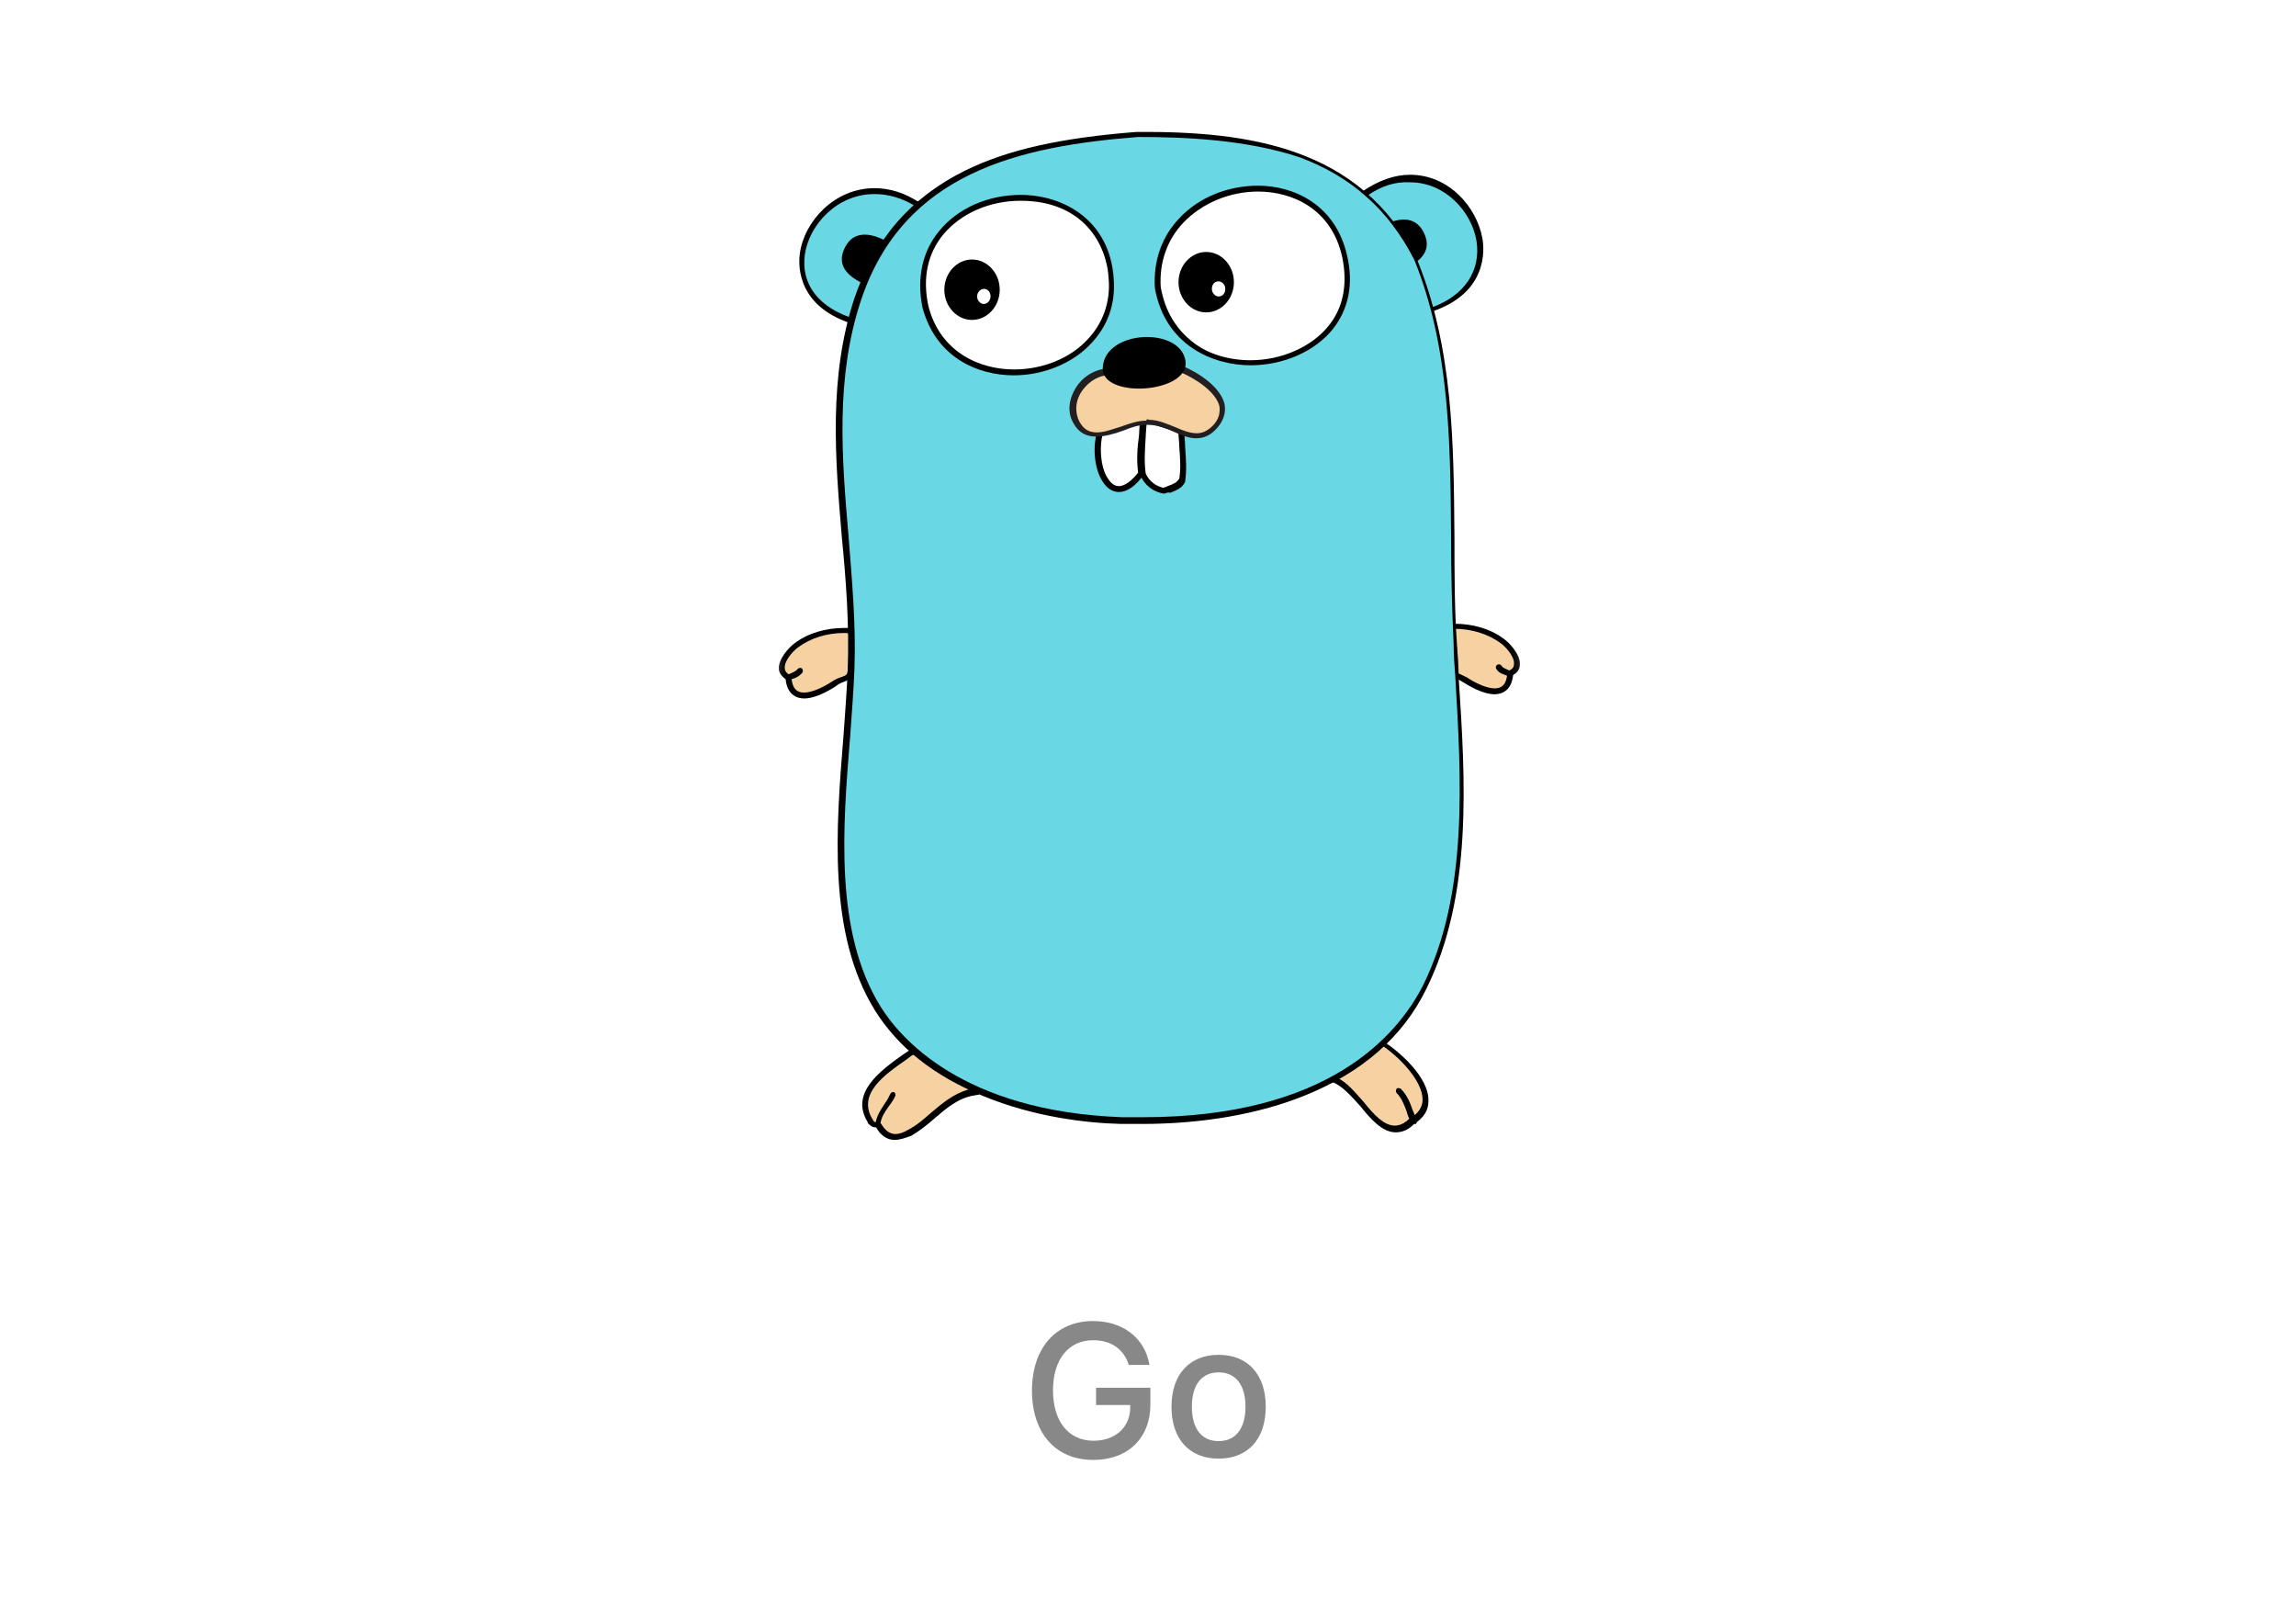 <svg width="171" height="120" viewBox="0 0 171 120" fill="none" xmlns="http://www.w3.org/2000/svg">
<rect width="171" height="120" fill="white"/>
<mask id="mask0_1073_19044" style="mask-type:luminance" maskUnits="userSpaceOnUse" x="57" y="8" width="57" height="79">
<path d="M57.273 8.138H113.836V86.888H57.273V8.138Z" fill="white"/>
</mask>
<g mask="url(#mask0_1073_19044)">
<path fill-rule="evenodd" clip-rule="evenodd" d="M58.712 50.452C58.837 52.64 61.025 51.64 62.025 50.952C62.962 50.265 63.275 50.827 63.337 49.515C63.4 48.64 63.462 47.827 63.462 46.952C62.025 46.827 60.462 47.14 59.275 48.015C58.712 48.452 57.525 49.89 58.712 50.452Z" fill="#F6D2A2"/>
</g>
<mask id="mask1_1073_19044" style="mask-type:luminance" maskUnits="userSpaceOnUse" x="57" y="8" width="57" height="79">
<path d="M57.273 8.138H113.836V86.888H57.273V8.138Z" fill="white"/>
</mask>
<g mask="url(#mask1_1073_19044)">
<path d="M59.886 52.015C59.449 52.015 58.636 51.827 58.511 50.577C58.136 50.327 58.011 50.015 58.011 49.827C57.949 49.077 58.761 48.202 59.199 47.89C60.199 47.14 61.511 46.765 62.886 46.765H63.699V46.952C63.761 47.64 63.699 48.327 63.636 48.952C63.636 49.14 63.636 49.327 63.574 49.515C63.511 50.452 63.324 50.577 62.886 50.765C62.699 50.827 62.511 50.89 62.199 51.14C61.886 51.327 60.824 52.015 59.886 52.015ZM62.886 47.14C61.574 47.14 60.386 47.515 59.449 48.202C59.011 48.515 58.386 49.265 58.449 49.765C58.449 49.952 58.574 50.14 58.824 50.265L58.949 50.327V50.452C59.011 51.452 59.511 51.577 59.886 51.577C60.511 51.577 61.386 51.14 61.949 50.765C62.324 50.515 62.574 50.452 62.761 50.39C63.074 50.265 63.136 50.265 63.199 49.515C63.199 49.327 63.199 49.14 63.261 48.952C63.324 48.39 63.324 47.765 63.324 47.202C63.136 47.14 63.011 47.14 62.886 47.14Z" fill="black"/>
</g>
<mask id="mask2_1073_19044" style="mask-type:luminance" maskUnits="userSpaceOnUse" x="57" y="8" width="57" height="79">
<path d="M57.273 8.138H113.836V86.888H57.273V8.138Z" fill="white"/>
</mask>
<g mask="url(#mask2_1073_19044)">
<path fill-rule="evenodd" clip-rule="evenodd" d="M58.711 50.451C59.023 50.326 59.398 50.263 59.586 49.951L58.711 50.451Z" fill="#C6B198"/>
</g>
<mask id="mask3_1073_19044" style="mask-type:luminance" maskUnits="userSpaceOnUse" x="57" y="8" width="57" height="79">
<path d="M57.273 8.138H113.836V86.888H57.273V8.138Z" fill="white"/>
</mask>
<g mask="url(#mask3_1073_19044)">
<path d="M58.708 50.639C58.646 50.639 58.521 50.577 58.521 50.514C58.458 50.389 58.521 50.264 58.646 50.264C58.708 50.264 58.771 50.202 58.771 50.202C59.021 50.077 59.271 50.014 59.396 49.827C59.458 49.764 59.583 49.702 59.708 49.764C59.771 49.827 59.833 49.952 59.771 50.077C59.521 50.389 59.208 50.514 58.958 50.577L58.833 50.639H58.708Z" fill="black"/>
</g>
<mask id="mask4_1073_19044" style="mask-type:luminance" maskUnits="userSpaceOnUse" x="57" y="8" width="57" height="79">
<path d="M57.273 8.138H113.836V86.888H57.273V8.138Z" fill="white"/>
</mask>
<g mask="url(#mask4_1073_19044)">
<path fill-rule="evenodd" clip-rule="evenodd" d="M63.823 24.014C55.323 21.639 61.635 10.826 68.448 15.264L63.823 24.014Z" fill="#6AD7E5"/>
</g>
<mask id="mask5_1073_19044" style="mask-type:luminance" maskUnits="userSpaceOnUse" x="57" y="8" width="57" height="79">
<path d="M57.273 8.138H113.836V86.888H57.273V8.138Z" fill="white"/>
</mask>
<g mask="url(#mask5_1073_19044)">
<path d="M63.944 24.263L63.756 24.201C59.381 22.951 59.444 19.826 59.569 18.888C59.881 16.513 62.131 14.013 65.131 14.013C66.319 14.013 67.444 14.388 68.569 15.138L68.756 15.263L63.944 24.263ZM65.131 14.451C62.319 14.451 60.256 16.763 59.944 18.951C59.631 21.201 61.006 22.951 63.694 23.763L68.131 15.326C67.194 14.763 66.194 14.451 65.131 14.451Z" fill="black"/>
</g>
<mask id="mask6_1073_19044" style="mask-type:luminance" maskUnits="userSpaceOnUse" x="57" y="8" width="57" height="79">
<path d="M57.273 8.138H113.836V86.888H57.273V8.138Z" fill="white"/>
</mask>
<g mask="url(#mask6_1073_19044)">
<path fill-rule="evenodd" clip-rule="evenodd" d="M101.523 14.452C108.211 9.765 114.336 20.39 106.523 23.077L101.523 14.452Z" fill="#6AD7E5"/>
</g>
<mask id="mask7_1073_19044" style="mask-type:luminance" maskUnits="userSpaceOnUse" x="57" y="8" width="57" height="79">
<path d="M57.273 8.138H113.836V86.888H57.273V8.138Z" fill="white"/>
</mask>
<g mask="url(#mask7_1073_19044)">
<path d="M106.457 23.327L101.27 14.39L101.457 14.265C102.645 13.452 103.832 13.015 105.02 13.015C107.895 13.015 109.957 15.39 110.395 17.702C110.582 18.64 110.77 21.827 106.645 23.202L106.457 23.327ZM101.832 14.577L106.645 22.89C109.082 22.015 110.332 20.14 109.957 17.89C109.582 15.765 107.645 13.577 105.02 13.577C103.957 13.515 102.895 13.827 101.832 14.577Z" fill="black"/>
</g>
<mask id="mask8_1073_19044" style="mask-type:luminance" maskUnits="userSpaceOnUse" x="57" y="8" width="57" height="79">
<path d="M57.273 8.138H113.836V86.888H57.273V8.138Z" fill="white"/>
</mask>
<g mask="url(#mask8_1073_19044)">
<path fill-rule="evenodd" clip-rule="evenodd" d="M103.008 77.702C104.695 78.765 107.82 81.952 105.258 83.515C102.82 85.765 101.445 81.015 99.258 80.39C100.195 79.14 101.383 77.952 103.008 77.702Z" fill="#F6D2A2"/>
</g>
<mask id="mask9_1073_19044" style="mask-type:luminance" maskUnits="userSpaceOnUse" x="57" y="8" width="57" height="79">
<path d="M57.273 8.138H113.836V86.888H57.273V8.138Z" fill="white"/>
</mask>
<g mask="url(#mask9_1073_19044)">
<path d="M103.949 84.327C102.949 84.327 102.074 83.327 101.324 82.389C100.637 81.639 99.949 80.827 99.199 80.577L98.887 80.514L99.074 80.264C99.824 79.202 101.074 77.827 102.949 77.514H103.012L103.074 77.577C104.137 78.264 106.449 80.202 106.387 82.014C106.387 82.702 106.012 83.264 105.324 83.702C104.887 84.139 104.449 84.327 103.949 84.327ZM99.574 80.264C100.324 80.577 100.949 81.389 101.574 82.077C102.324 83.014 103.074 83.827 103.887 83.827C104.262 83.827 104.637 83.639 105.012 83.264H105.074C105.637 82.889 105.949 82.452 105.949 81.889C105.949 80.452 104.137 78.639 102.887 77.827C101.762 78.139 100.637 78.889 99.574 80.264ZM105.262 83.702C105.199 83.702 105.137 83.639 105.074 83.577C104.949 83.327 104.824 83.014 104.762 82.764C104.574 82.264 104.387 81.764 104.012 81.389C103.949 81.327 103.949 81.202 104.012 81.077C104.074 81.014 104.199 81.014 104.324 81.077C104.762 81.514 105.012 82.077 105.199 82.639L105.512 83.389C105.574 83.514 105.512 83.639 105.449 83.702H105.262Z" fill="black"/>
</g>
<mask id="mask10_1073_19044" style="mask-type:luminance" maskUnits="userSpaceOnUse" x="57" y="8" width="57" height="79">
<path d="M57.273 8.138H113.836V86.888H57.273V8.138Z" fill="white"/>
</mask>
<g mask="url(#mask10_1073_19044)">
<path fill-rule="evenodd" clip-rule="evenodd" d="M72.51 81.326C70.51 81.639 69.385 83.451 67.698 84.389C66.135 85.326 65.51 84.076 65.385 83.826C65.135 83.701 65.135 83.951 64.76 83.576C63.323 81.264 66.26 79.576 67.823 78.451C70.01 77.951 71.385 79.826 72.51 81.326Z" fill="#F6D2A2"/>
</g>
<mask id="mask11_1073_19044" style="mask-type:luminance" maskUnits="userSpaceOnUse" x="57" y="8" width="57" height="79">
<path d="M57.273 8.138H113.836V86.888H57.273V8.138Z" fill="white"/>
</mask>
<g mask="url(#mask11_1073_19044)">
<path d="M66.631 84.889C65.819 84.889 65.381 84.202 65.256 83.952H65.194C65.006 83.952 64.881 83.889 64.631 83.639V83.577C63.256 81.389 65.631 79.702 67.194 78.577L67.756 78.202H67.881C68.131 78.139 68.319 78.139 68.569 78.139C70.444 78.139 71.631 79.764 72.631 81.077L72.944 81.514L72.569 81.577C71.381 81.764 70.506 82.514 69.631 83.264C69.069 83.764 68.506 84.202 67.881 84.577C67.381 84.764 67.006 84.889 66.631 84.889ZM65.256 83.577C65.319 83.577 65.381 83.577 65.506 83.639H65.569L65.631 83.702C65.756 83.889 66.069 84.452 66.694 84.452C67.006 84.452 67.319 84.327 67.631 84.139C68.256 83.827 68.819 83.327 69.319 82.889C70.131 82.202 71.006 81.452 72.131 81.139C71.194 79.889 70.069 78.514 68.506 78.514C68.319 78.514 68.131 78.514 67.944 78.577L67.444 78.952C65.819 80.077 63.819 81.514 65.006 83.389C65.069 83.514 65.131 83.577 65.256 83.577ZM65.381 84.014C65.256 84.014 65.131 83.889 65.194 83.764C65.256 83.139 65.569 82.702 65.881 82.202C66.069 81.952 66.194 81.702 66.319 81.452C66.381 81.327 66.506 81.327 66.569 81.327C66.694 81.389 66.694 81.514 66.694 81.577C66.569 81.889 66.381 82.139 66.194 82.389C65.881 82.827 65.631 83.202 65.569 83.702C65.569 83.952 65.506 84.014 65.381 84.014Z" fill="black"/>
</g>
<mask id="mask12_1073_19044" style="mask-type:luminance" maskUnits="userSpaceOnUse" x="57" y="8" width="57" height="79">
<path d="M57.273 8.138H113.836V86.888H57.273V8.138Z" fill="white"/>
</mask>
<g mask="url(#mask12_1073_19044)">
<path fill-rule="evenodd" clip-rule="evenodd" d="M64.198 21.076C63.073 20.514 62.261 19.701 62.948 18.389C63.573 17.201 64.761 17.326 65.886 17.889L64.198 21.076ZM104.761 19.951C105.886 19.389 106.698 18.576 106.011 17.264C105.386 16.076 104.198 16.201 103.073 16.764L104.761 19.951Z" fill="black"/>
</g>
<mask id="mask13_1073_19044" style="mask-type:luminance" maskUnits="userSpaceOnUse" x="57" y="8" width="57" height="79">
<path d="M57.273 8.138H113.836V86.888H57.273V8.138Z" fill="white"/>
</mask>
<g mask="url(#mask13_1073_19044)">
<path fill-rule="evenodd" clip-rule="evenodd" d="M112.445 50.14C112.32 52.327 110.133 51.327 109.133 50.64C108.195 49.952 107.883 50.515 107.82 49.202C107.758 48.327 107.695 47.515 107.695 46.64C109.133 46.515 110.695 46.827 111.883 47.702C112.508 48.202 113.633 49.577 112.445 50.14Z" fill="#F6D2A2"/>
</g>
<mask id="mask14_1073_19044" style="mask-type:luminance" maskUnits="userSpaceOnUse" x="57" y="8" width="57" height="79">
<path d="M57.273 8.138H113.836V86.888H57.273V8.138Z" fill="white"/>
</mask>
<g mask="url(#mask14_1073_19044)">
<path d="M111.319 51.702C110.381 51.702 109.319 51.015 109.006 50.827C108.694 50.64 108.506 50.515 108.319 50.452C107.819 50.265 107.694 50.14 107.631 49.202C107.631 49.015 107.631 48.827 107.569 48.64C107.506 48.015 107.444 47.327 107.506 46.64V46.452H108.319C109.694 46.452 111.006 46.827 112.006 47.577C112.444 47.89 113.256 48.765 113.194 49.515C113.194 49.765 113.069 50.077 112.694 50.265C112.569 51.515 111.756 51.702 111.319 51.702ZM107.881 46.89C107.881 47.452 107.881 48.077 107.944 48.64C107.944 48.827 107.944 49.015 108.006 49.202C108.069 49.952 108.131 49.952 108.444 50.077C108.631 50.14 108.881 50.265 109.256 50.452C109.819 50.827 110.694 51.265 111.319 51.265C111.694 51.265 112.194 51.14 112.256 50.14V50.015L112.381 49.952C112.631 49.827 112.756 49.702 112.756 49.452C112.819 48.952 112.194 48.202 111.756 47.89C110.819 47.202 109.569 46.827 108.319 46.827C108.194 46.89 108.069 46.89 107.881 46.89Z" fill="black"/>
</g>
<mask id="mask15_1073_19044" style="mask-type:luminance" maskUnits="userSpaceOnUse" x="57" y="8" width="57" height="79">
<path d="M57.273 8.138H113.836V86.888H57.273V8.138Z" fill="white"/>
</mask>
<g mask="url(#mask15_1073_19044)">
<path fill-rule="evenodd" clip-rule="evenodd" d="M112.457 50.138C112.145 50.013 111.77 49.951 111.582 49.638L112.457 50.138Z" fill="#C6B198"/>
</g>
<mask id="mask16_1073_19044" style="mask-type:luminance" maskUnits="userSpaceOnUse" x="57" y="8" width="57" height="79">
<path d="M57.273 8.138H113.836V86.888H57.273V8.138Z" fill="white"/>
</mask>
<g mask="url(#mask16_1073_19044)">
<path d="M112.447 50.388H112.385L112.26 50.326C111.947 50.201 111.635 50.138 111.447 49.826C111.385 49.763 111.385 49.576 111.51 49.513C111.572 49.451 111.76 49.451 111.822 49.576C111.947 49.763 112.197 49.826 112.447 49.951C112.51 49.951 112.572 50.013 112.572 50.013C112.697 50.076 112.76 50.201 112.697 50.263C112.635 50.326 112.51 50.388 112.447 50.388Z" fill="black"/>
</g>
<mask id="mask17_1073_19044" style="mask-type:luminance" maskUnits="userSpaceOnUse" x="57" y="8" width="57" height="79">
<path d="M57.273 8.138H113.836V86.888H57.273V8.138Z" fill="white"/>
</mask>
<g mask="url(#mask17_1073_19044)">
<path fill-rule="evenodd" clip-rule="evenodd" d="M84.756 10.014C93.256 10.014 101.193 11.202 105.381 19.389C109.131 28.514 107.756 38.389 108.381 48.077C108.881 56.389 109.943 65.952 106.131 73.639C102.068 81.702 91.943 83.764 83.631 83.452C77.068 83.202 69.193 81.077 65.443 75.077C61.131 68.077 63.131 57.639 63.443 49.827C63.818 40.577 60.943 31.264 64.006 22.264C67.068 12.827 75.568 10.702 84.756 10.014Z" fill="#6AD7E5"/>
</g>
<mask id="mask18_1073_19044" style="mask-type:luminance" maskUnits="userSpaceOnUse" x="57" y="8" width="57" height="79">
<path d="M57.273 8.138H113.836V86.888H57.273V8.138Z" fill="white"/>
</mask>
<g mask="url(#mask18_1073_19044)">
<path d="M85.074 83.701H83.511C80.949 83.638 77.074 83.201 73.261 81.638C69.574 80.138 66.886 78.013 65.136 75.201C61.636 69.513 62.261 61.701 62.824 54.764C62.949 53.014 63.074 51.389 63.136 49.826C63.261 46.576 63.011 43.201 62.699 40.014C62.199 34.139 61.699 28.076 63.636 22.201C65.136 17.826 67.824 14.701 71.886 12.701C75.074 11.139 79.011 10.264 84.636 9.826C93.011 9.763 101.324 10.951 105.512 19.264C108.262 25.951 108.262 33.139 108.324 40.076C108.324 42.701 108.324 45.389 108.512 48.014C108.574 48.826 108.637 49.639 108.637 50.451C109.137 58.076 109.699 66.701 106.199 73.701C104.449 77.263 101.387 79.888 97.199 81.576C93.824 82.951 89.574 83.701 85.074 83.701ZM84.761 10.201C75.949 10.889 67.324 12.826 64.136 22.326C62.199 28.139 62.699 34.139 63.199 39.951C63.449 43.201 63.761 46.514 63.636 49.826C63.574 51.389 63.449 53.014 63.324 54.764C62.761 61.639 62.136 69.388 65.574 74.951C67.011 77.263 71.636 82.763 83.574 83.201H85.136C98.949 83.201 104.074 77.076 105.949 73.451C109.387 66.576 108.824 57.951 108.387 50.389C108.324 49.576 108.262 48.764 108.262 47.951C108.137 45.326 108.074 42.639 108.074 40.014C108.012 33.139 108.012 25.951 105.324 19.326C103.449 15.639 100.637 13.139 96.761 11.701C92.761 10.389 88.261 10.201 84.761 10.201Z" fill="black"/>
</g>
<mask id="mask19_1073_19044" style="mask-type:luminance" maskUnits="userSpaceOnUse" x="57" y="8" width="57" height="79">
<path d="M57.273 8.138H113.836V86.888H57.273V8.138Z" fill="white"/>
</mask>
<g mask="url(#mask19_1073_19044)">
<path fill-rule="evenodd" clip-rule="evenodd" d="M86.264 21.389C87.764 30.264 102.265 27.889 100.202 18.951C98.327 10.951 85.764 13.201 86.264 21.389Z" fill="white"/>
</g>
<mask id="mask20_1073_19044" style="mask-type:luminance" maskUnits="userSpaceOnUse" x="57" y="8" width="57" height="79">
<path d="M57.273 8.138H113.836V86.888H57.273V8.138Z" fill="white"/>
</mask>
<g mask="url(#mask20_1073_19044)">
<path d="M93.137 27.203C90.324 27.203 86.762 25.703 86.012 21.453C85.887 19.453 86.512 17.64 87.824 16.265C89.262 14.703 91.449 13.828 93.699 13.828C96.324 13.828 99.449 15.203 100.324 19.015C100.824 21.14 100.449 23.015 99.262 24.515C97.949 26.14 95.637 27.203 93.137 27.203ZM86.449 21.39C86.762 23.14 87.574 24.515 88.887 25.515C90.012 26.39 91.574 26.828 93.137 26.828C95.449 26.828 97.699 25.828 98.949 24.265C100.074 22.89 100.387 21.078 99.949 19.078C99.137 15.515 96.199 14.265 93.699 14.265C91.574 14.265 89.512 15.14 88.137 16.578C86.949 17.828 86.324 19.515 86.449 21.39Z" fill="black"/>
</g>
<mask id="mask21_1073_19044" style="mask-type:luminance" maskUnits="userSpaceOnUse" x="57" y="8" width="57" height="79">
<path d="M57.273 8.138H113.836V86.888H57.273V8.138Z" fill="white"/>
</mask>
<g mask="url(#mask21_1073_19044)">
<path fill-rule="evenodd" clip-rule="evenodd" d="M68.959 22.827C70.959 30.515 83.272 28.577 82.834 20.827C82.272 11.577 67.022 13.327 68.959 22.827Z" fill="white"/>
</g>
<mask id="mask22_1073_19044" style="mask-type:luminance" maskUnits="userSpaceOnUse" x="57" y="8" width="57" height="79">
<path d="M57.273 8.138H113.836V86.888H57.273V8.138Z" fill="white"/>
</mask>
<g mask="url(#mask22_1073_19044)">
<path d="M75.513 27.951C72.825 27.951 69.7 26.639 68.7 22.889C68.263 20.701 68.7 18.701 69.95 17.201C71.325 15.514 73.575 14.514 76.013 14.514C79.263 14.514 82.7 16.451 82.95 20.826C83.075 22.639 82.513 24.264 81.263 25.576C79.95 27.014 77.763 27.951 75.513 27.951ZM76.013 14.951C73.7 14.951 71.575 15.889 70.263 17.451C69.075 18.889 68.7 20.701 69.138 22.764C70.013 26.264 73.013 27.514 75.513 27.514C77.638 27.514 79.7 26.701 81.013 25.264C82.138 24.076 82.7 22.514 82.575 20.826C82.45 18.139 80.638 14.951 76.013 14.951Z" fill="black"/>
</g>
<mask id="mask23_1073_19044" style="mask-type:luminance" maskUnits="userSpaceOnUse" x="57" y="8" width="57" height="79">
<path d="M57.273 8.138H113.836V86.888H57.273V8.138Z" fill="white"/>
</mask>
<g mask="url(#mask23_1073_19044)">
<path fill-rule="evenodd" clip-rule="evenodd" d="M88.022 32.013C88.022 33.138 88.272 34.451 88.084 35.701C87.772 36.263 87.209 36.326 86.709 36.513C86.022 36.388 85.459 35.951 85.147 35.326C84.959 33.951 85.209 32.576 85.272 31.201L88.022 32.013Z" fill="white"/>
</g>
<mask id="mask24_1073_19044" style="mask-type:luminance" maskUnits="userSpaceOnUse" x="57" y="8" width="57" height="79">
<path d="M57.273 8.138H113.836V86.888H57.273V8.138Z" fill="white"/>
</mask>
<g mask="url(#mask24_1073_19044)">
<path d="M86.705 36.765C85.892 36.64 85.267 36.14 84.955 35.453C84.83 34.453 84.892 33.515 84.955 32.578C85.017 32.14 85.017 31.703 85.017 31.265V31.015L88.205 32.015V32.14C88.205 32.515 88.267 32.89 88.267 33.328C88.33 34.14 88.392 35.015 88.267 35.828V35.89C88.017 36.39 87.58 36.515 87.142 36.703C87.017 36.64 86.892 36.703 86.705 36.765ZM85.33 35.265C85.58 35.828 86.08 36.203 86.642 36.328C86.767 36.265 86.892 36.265 86.955 36.203C87.33 36.078 87.642 35.953 87.83 35.64C87.955 34.89 87.892 34.078 87.83 33.265C87.83 32.89 87.767 32.515 87.767 32.203L85.392 31.453C85.392 31.828 85.33 32.203 85.33 32.515C85.267 33.515 85.205 34.39 85.33 35.265Z" fill="black"/>
</g>
<mask id="mask25_1073_19044" style="mask-type:luminance" maskUnits="userSpaceOnUse" x="57" y="8" width="57" height="79">
<path d="M57.273 8.138H113.836V86.888H57.273V8.138Z" fill="white"/>
</mask>
<g mask="url(#mask25_1073_19044)">
<path fill-rule="evenodd" clip-rule="evenodd" d="M74.457 21.576C74.457 22.826 73.519 23.826 72.394 23.826C71.269 23.826 70.332 22.826 70.332 21.576C70.332 20.326 71.269 19.326 72.394 19.326C73.519 19.326 74.457 20.326 74.457 21.576Z" fill="black"/>
</g>
<mask id="mask26_1073_19044" style="mask-type:luminance" maskUnits="userSpaceOnUse" x="57" y="8" width="57" height="79">
<path d="M57.273 8.138H113.836V86.888H57.273V8.138Z" fill="white"/>
</mask>
<g mask="url(#mask26_1073_19044)">
<path fill-rule="evenodd" clip-rule="evenodd" d="M73.773 22.076C73.773 22.388 73.523 22.638 73.273 22.638C73.023 22.638 72.773 22.388 72.773 22.076C72.773 21.763 73.023 21.513 73.273 21.513C73.586 21.513 73.773 21.763 73.773 22.076Z" fill="white"/>
</g>
<mask id="mask27_1073_19044" style="mask-type:luminance" maskUnits="userSpaceOnUse" x="57" y="8" width="57" height="79">
<path d="M57.273 8.138H113.836V86.888H57.273V8.138Z" fill="white"/>
</mask>
<g mask="url(#mask27_1073_19044)">
<path fill-rule="evenodd" clip-rule="evenodd" d="M91.898 21.014C91.898 22.264 90.961 23.264 89.836 23.264C88.711 23.264 87.773 22.264 87.773 21.014C87.773 19.764 88.711 18.764 89.836 18.764C90.961 18.764 91.898 19.764 91.898 21.014Z" fill="black"/>
</g>
<mask id="mask28_1073_19044" style="mask-type:luminance" maskUnits="userSpaceOnUse" x="57" y="8" width="57" height="79">
<path d="M57.273 8.138H113.836V86.888H57.273V8.138Z" fill="white"/>
</mask>
<g mask="url(#mask28_1073_19044)">
<path fill-rule="evenodd" clip-rule="evenodd" d="M91.257 21.514C91.257 21.827 91.07 22.077 90.757 22.077C90.507 22.077 90.257 21.827 90.257 21.514C90.257 21.202 90.445 20.952 90.757 20.952C91.007 20.952 91.257 21.202 91.257 21.514ZM82.007 31.889C81.07 34.077 82.507 38.514 85.007 35.264C84.82 33.889 85.07 32.514 85.132 31.139L82.007 31.889Z" fill="white"/>
</g>
<mask id="mask29_1073_19044" style="mask-type:luminance" maskUnits="userSpaceOnUse" x="57" y="8" width="57" height="79">
<path d="M57.273 8.138H113.836V86.888H57.273V8.138Z" fill="white"/>
</mask>
<g mask="url(#mask29_1073_19044)">
<path d="M83.328 36.64C82.89 36.64 82.453 36.39 82.14 35.89C81.453 34.89 81.328 33.015 81.828 31.827L81.89 31.702L85.328 30.827V31.077L85.265 32.452C85.203 33.39 85.14 34.265 85.265 35.202V35.265L85.203 35.327C84.578 36.202 83.953 36.64 83.328 36.64ZM82.203 32.077C81.828 33.14 81.953 34.827 82.515 35.64C82.765 36.015 83.015 36.202 83.328 36.202C83.765 36.202 84.265 35.827 84.765 35.202C84.64 34.265 84.703 33.327 84.828 32.452L84.89 31.39L82.203 32.077Z" fill="black"/>
</g>
<mask id="mask30_1073_19044" style="mask-type:luminance" maskUnits="userSpaceOnUse" x="57" y="8" width="57" height="79">
<path d="M57.273 8.138H113.836V86.888H57.273V8.138Z" fill="white"/>
</mask>
<g mask="url(#mask30_1073_19044)">
<path fill-rule="evenodd" clip-rule="evenodd" d="M82.322 27.64C80.635 27.765 79.26 29.827 80.135 31.39C81.322 33.515 83.885 31.202 85.51 31.39C87.385 31.452 88.885 33.39 90.385 31.765C92.072 29.952 89.635 28.202 87.822 27.39L82.322 27.64Z" fill="#F6D2A2"/>
</g>
<mask id="mask31_1073_19044" style="mask-type:luminance" maskUnits="userSpaceOnUse" x="57" y="8" width="57" height="79">
<path d="M57.273 8.138H113.836V86.888H57.273V8.138Z" fill="white"/>
</mask>
<g mask="url(#mask31_1073_19044)">
<path d="M89.072 32.639C88.51 32.639 87.947 32.389 87.385 32.139C86.822 31.889 86.197 31.639 85.51 31.639H85.322C84.822 31.639 84.26 31.827 83.635 32.077C82.947 32.327 82.26 32.514 81.635 32.514C80.885 32.514 80.322 32.202 79.947 31.514C79.51 30.764 79.572 29.889 80.01 29.077C80.51 28.139 81.385 27.577 82.322 27.452L87.885 27.202H87.947C89.322 27.764 90.885 28.827 91.197 30.077C91.322 30.702 91.135 31.327 90.635 31.889C90.135 32.452 89.635 32.639 89.072 32.639ZM85.572 31.264C86.26 31.264 86.947 31.577 87.572 31.827C88.135 32.077 88.635 32.264 89.135 32.264C89.572 32.264 89.947 32.077 90.322 31.702C90.76 31.264 90.885 30.764 90.822 30.264C90.572 29.202 89.072 28.202 87.885 27.702L82.447 27.952C81.635 28.014 80.885 28.577 80.447 29.327C80.072 30.014 80.072 30.764 80.385 31.389C80.697 31.952 81.072 32.202 81.697 32.202C82.26 32.202 82.885 31.952 83.51 31.764C84.197 31.514 84.76 31.327 85.385 31.327C85.385 31.202 85.447 31.202 85.572 31.264Z" fill="#231F20"/>
</g>
<mask id="mask32_1073_19044" style="mask-type:luminance" maskUnits="userSpaceOnUse" x="57" y="8" width="57" height="79">
<path d="M57.273 8.138H113.836V86.888H57.273V8.138Z" fill="white"/>
</mask>
<g mask="url(#mask32_1073_19044)">
<path fill-rule="evenodd" clip-rule="evenodd" d="M82.131 27.578C82.006 24.64 87.631 24.265 88.256 26.703C88.944 29.203 82.381 29.765 82.131 27.578Z" fill="black"/>
</g>
<path d="M85.678 104.581C85.678 107.103 84.003 108.723 81.419 108.723C78.623 108.723 76.859 106.734 76.859 103.548C76.859 100.404 78.644 98.38 81.405 98.38C83.647 98.38 85.274 99.652 85.609 101.648H84.071C83.689 100.458 82.752 99.809 81.405 99.809C79.58 99.809 78.425 101.251 78.425 103.535C78.425 105.859 79.587 107.294 81.439 107.294C83.053 107.294 84.16 106.31 84.174 104.847V104.635H81.631V103.35H85.678V104.581ZM90.764 108.627C88.583 108.627 87.25 107.171 87.25 104.758C87.25 102.359 88.59 100.896 90.764 100.896C92.931 100.896 94.27 102.359 94.27 104.758C94.27 107.171 92.938 108.627 90.764 108.627ZM90.764 107.322C92.035 107.322 92.76 106.378 92.76 104.758C92.76 103.145 92.035 102.202 90.764 102.202C89.485 102.202 88.768 103.145 88.768 104.758C88.768 106.385 89.485 107.322 90.764 107.322Z" fill="#888888"/>
</svg>
